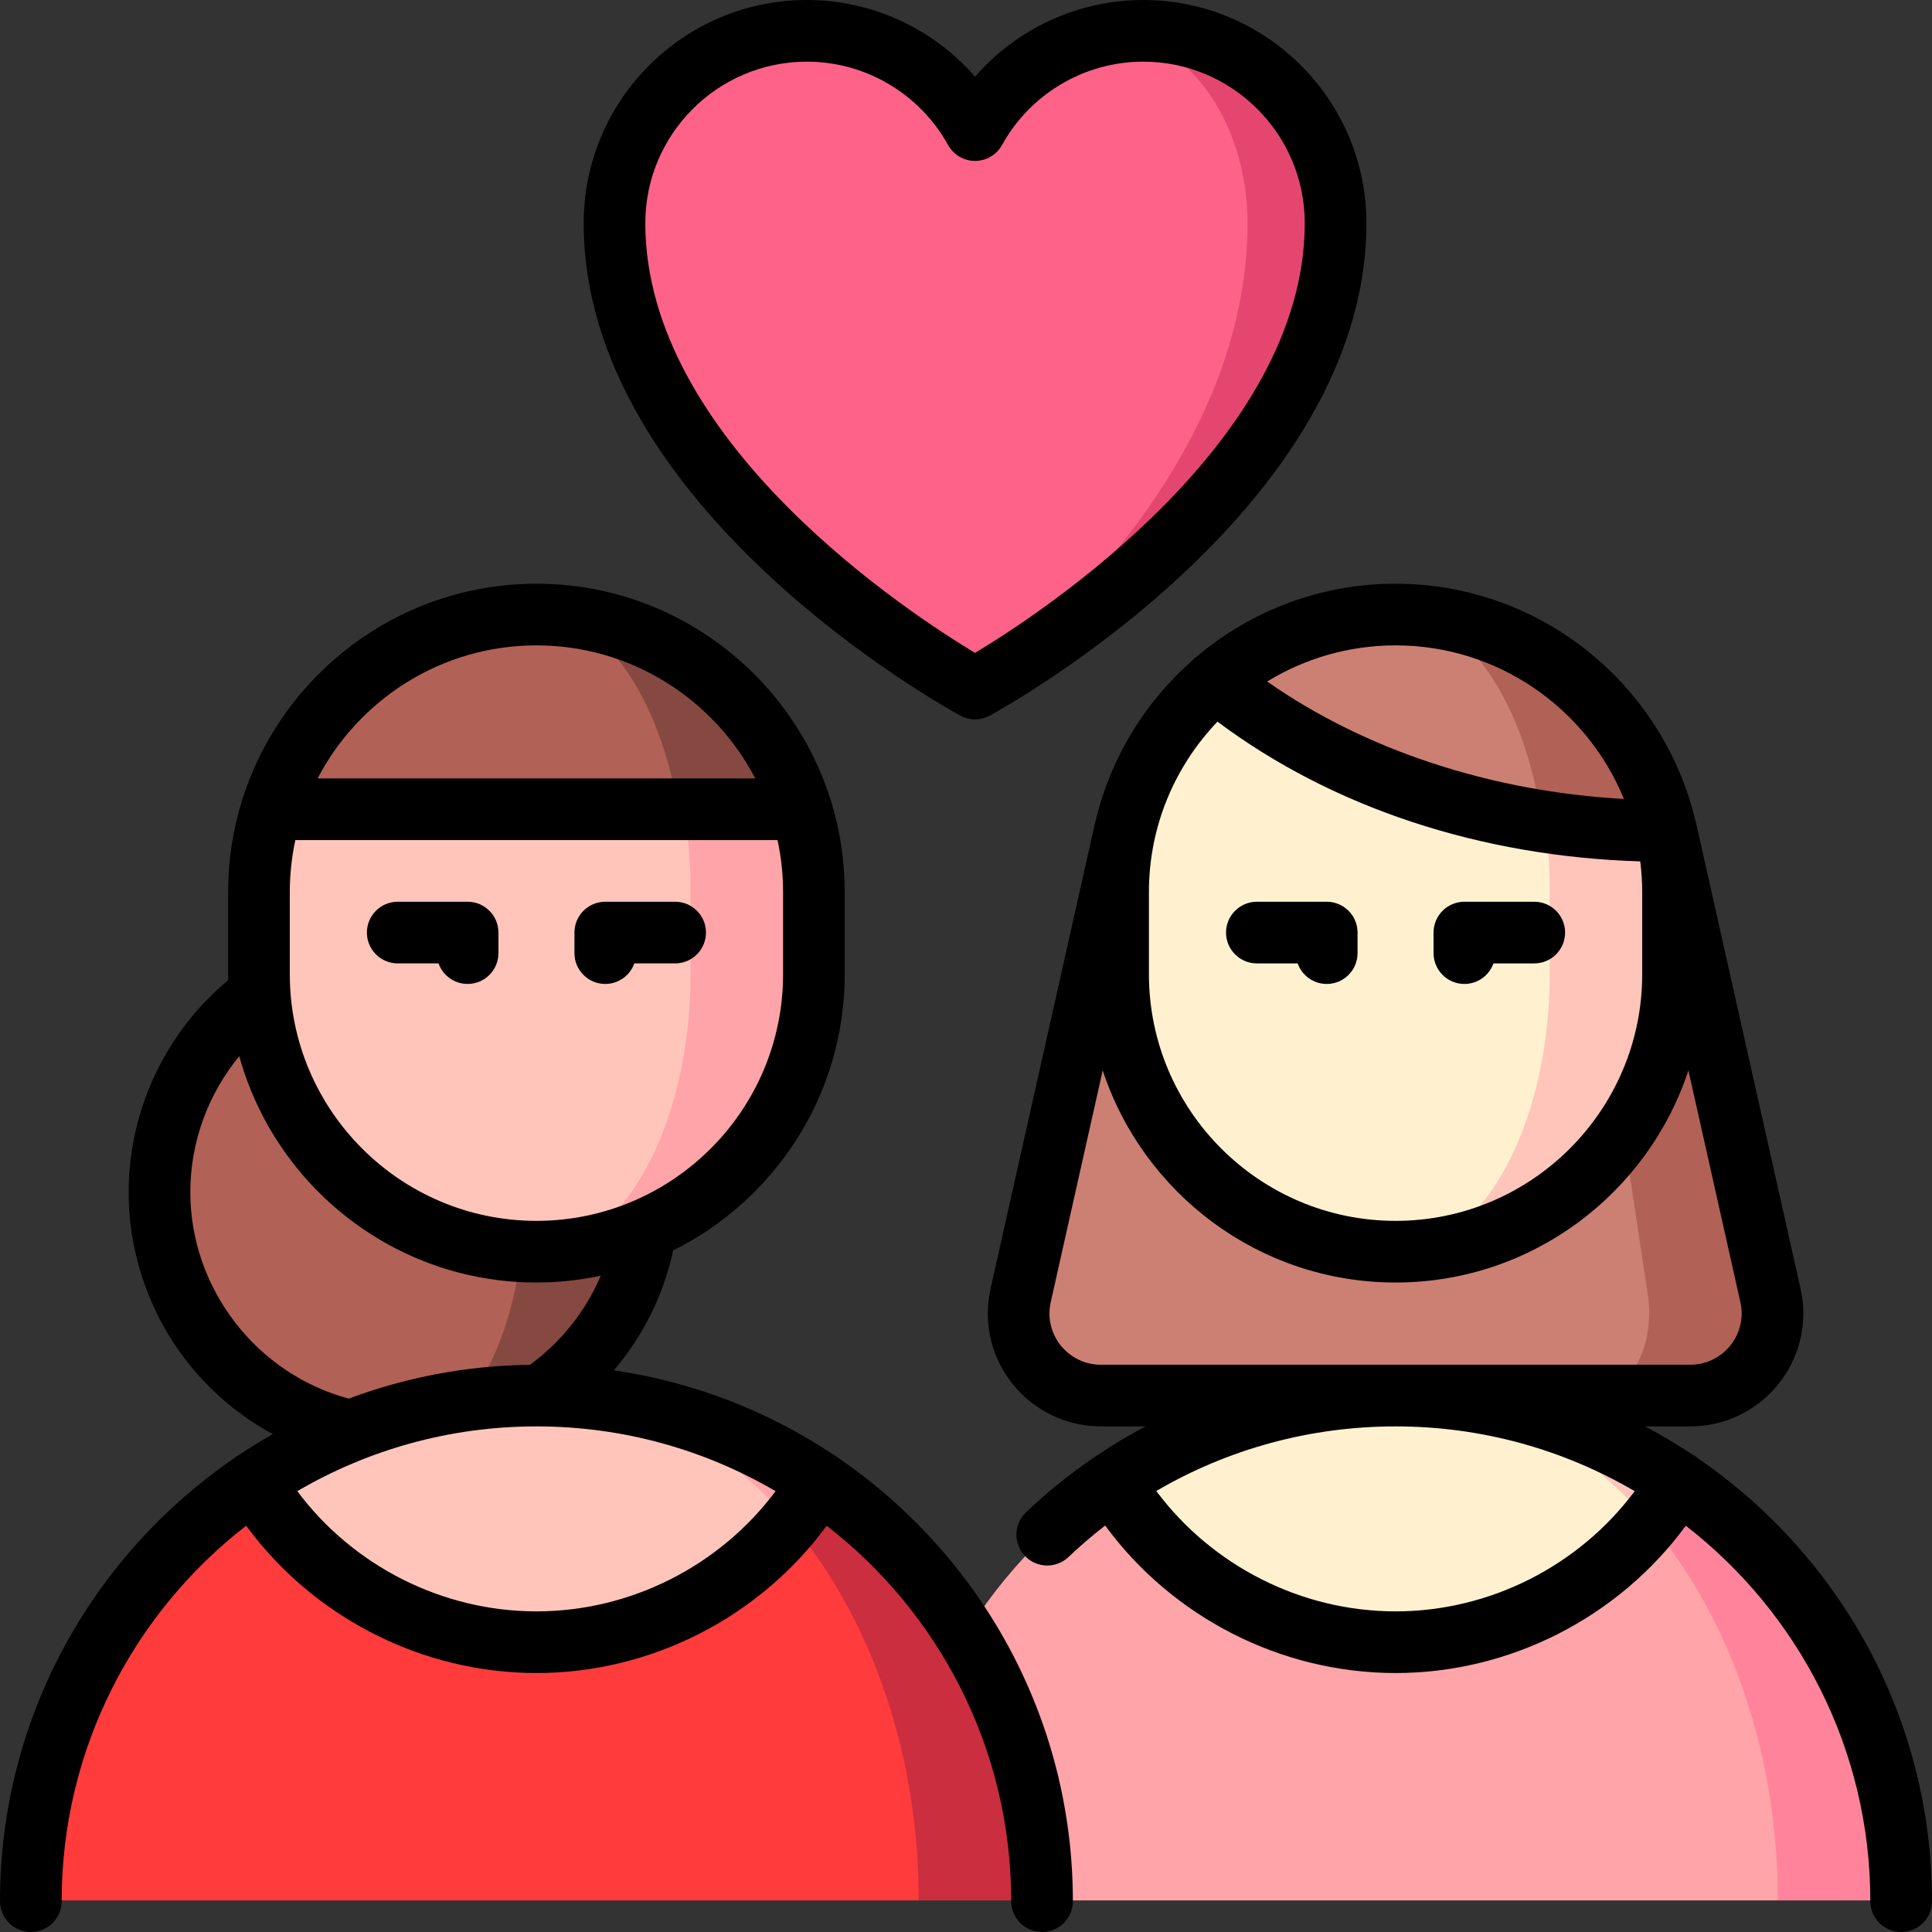 <?xml version="1.0" encoding="iso-8859-1"?>
<!-- Uploaded to: SVG Repo, www.svgrepo.com, Generator: SVG Repo Mixer Tools -->
<svg height="800px" width="800px" version="1.1" id="Layer_1" xmlns="http://www.w3.org/2000/svg" xmlns:xlink="http://www.w3.org/1999/xlink" 
	 viewBox="0 0 512 512" xml:space="preserve">
<rect x="0" y="0" width="512" height="512" fill="#333333" stroke="none"/>
<path style="fill:#864941;" d="M138.861,305.937l-31.777,74.589c32.452,0,59.327-23.846,64.076-54.958L138.861,305.937z"/>
<path style="fill:#B26156;" d="M138.861,305.937c0.24,3.181,0.359,6.449,0.359,9.772c0,35.796-14.39,64.817-32.136,64.817
	c-35.796,0-64.817-29.021-64.817-64.817c0-21.482,10.458-40.535,26.559-52.322L138.861,305.937z"/>
<path style="fill:#E44670;" d="M302.855,8.377c-2.069,0-4.101,0.127-6.1,0.369l-38.289,173.481
	c2.889-1.595,95.249-52.882,95.249-122.991C353.715,31.149,330.943,8.377,302.855,8.377z"/>
<path style="fill:#FF6288;" d="M296.754,8.746c19.076,3.05,33.853,24.494,33.853,50.49c0,69.935-69.635,121.153-72.142,122.991
	c-0.046,0.023-0.07,0.035-0.07,0.035s-95.319-51.808-95.319-123.025c0-28.087,22.761-50.86,50.848-50.86
	c19.156,0,35.794,10.606,44.471,26.238C266.126,20.67,280.209,10.723,296.754,8.746z"/>
<path style="fill:#FF849B;" d="M444.699,392.487h-18.247l44.697,111.137h32.681C503.83,457.348,480.376,416.551,444.699,392.487z"/>
<path style="fill:#FFA4A9;" d="M471.149,503.624H276.153l-40.306-21.787l20.142-48.912c10.011-16.068,23.323-29.87,38.988-40.437
	h131.475C453.414,416.562,471.149,457.359,471.149,503.624z"/>
<path style="fill:#FFC5BB;" d="M371.156,369.643l65.874,33.705c2.821-3.41,5.381-7.037,7.669-10.861
	C423.664,378.282,398.39,369.905,371.156,369.643z"/>
<path style="fill:#FFF1CF;" d="M437.03,403.348c-15.981,19.336-40.143,31.646-67.192,31.646c-31.82,0-59.653-17.049-74.861-42.507
	c21.373-14.434,47.126-22.855,74.861-22.855c0.436,0,0.882,0,1.318,0.011C396.419,370.068,419.459,382.727,437.03,403.348z"/>
<path style="fill:#B26156;" d="M469.188,343.074l-27.604-123.065h-23.476l4.281,149.624h25.556c12.027,0,21.787-9.75,21.787-21.787
	C469.733,346.2,469.537,344.61,469.188,343.074z"/>
<path style="fill:#CC8073;" d="M436.681,343.074c0.24,1.536,0.37,3.126,0.37,4.771c0,12.037-6.569,21.787-14.663,21.787H291.731
	c-12.037,0-21.787-9.75-21.787-21.787c0-1.645,0.196-3.235,0.545-4.771l27.604-123.065h120.015L436.681,343.074z"/>
<path style="fill:#FFC5BB;" d="M369.838,184.441v147.064c40.611,0,73.532-32.921,73.532-73.532v-21.787
	c0-5.557-0.617-10.97-1.784-16.174C434.217,187.182,369.838,184.441,369.838,184.441z"/>
<path style="fill:#FFF1CF;" d="M409.369,217.568c0.862,5.946,1.32,12.185,1.32,18.617v21.787c0,40.611-18.29,73.532-40.851,73.532
	c-40.611,0-73.532-32.921-73.532-73.532v-21.787c0-22.397,10.013-42.456,25.807-55.942
	C334.957,169.276,404.788,185.971,409.369,217.568z"/>
<path style="fill:#B26156;" d="M369.838,162.654l38.727,54.806c10.665,1.667,21.7,2.549,33.019,2.549
	C434.22,187.186,404.894,162.654,369.838,162.654z"/>
<path style="fill:#CC8073;" d="M369.838,162.654c18.585,0,34.217,23.269,38.727,54.806c-33.803-5.305-63.782-18.606-86.452-37.213
	C334.957,169.277,351.624,162.654,369.838,162.654z"/>
<path style="fill:#CB2E3E;" d="M217.023,392.487h-18.247l44.697,111.137h32.681C276.153,457.348,252.699,416.551,217.023,392.487z"
	/>
<path style="fill:#FF3B3B;" d="M198.776,392.487H67.301C31.624,416.551,8.17,457.348,8.17,503.624h235.302
	C243.472,457.359,225.738,416.562,198.776,392.487z"/>
<path style="fill:#FFA4A9;" d="M143.48,369.643l65.874,33.705c2.821-3.41,5.381-7.037,7.669-10.861
	C195.987,378.282,170.714,369.905,143.48,369.643z"/>
<path style="fill:#FFC5BB;" d="M209.354,403.348c-15.981,19.336-40.143,31.646-67.192,31.646c-31.82,0-59.653-17.049-74.861-42.507
	c21.373-14.434,47.126-22.855,74.861-22.855c0.436,0,0.882,0,1.318,0.011C168.742,370.068,191.782,382.727,209.354,403.348z"/>
<path style="fill:#FFA4A9;" d="M142.162,184.441v147.064c40.611,0,73.532-32.921,73.532-73.532v-21.787
	c0-7.638-1.165-15.003-3.325-21.928L142.162,184.441z"/>
<path style="fill:#FFC5BB;" d="M142.162,173.547l39.004,40.709c1.2,6.926,1.848,14.291,1.848,21.929v21.787
	c0,40.611-18.29,73.532-40.851,73.532c-40.611,0-73.532-32.921-73.532-73.532v-21.787c0-7.638,1.165-15.003,3.325-21.928
	L142.162,173.547z"/>
<path style="fill:#864941;" d="M142.99,162.665l36.701,51.592h32.681C203.111,184.604,175.605,163.013,142.99,162.665z"/>
<path style="fill:#B26156;" d="M179.69,214.257c-41.483,0-107.738,0-107.738,0c9.336-29.903,37.234-51.603,70.209-51.603
	c0.272,0,0.556,0,0.828,0.011C160.256,163.329,174.777,184.822,179.69,214.257z"/>
<path d="M333.08,255.312h10.814c1.121,3.173,4.148,5.447,7.705,5.447c4.513,0,8.17-3.658,8.17-8.17v-5.447
	c0-4.512-3.657-8.17-8.17-8.17H333.08c-4.513,0-8.17,3.658-8.17,8.17S328.568,255.312,333.08,255.312z"/>
<path d="M388.077,260.758c3.558,0,6.584-2.274,7.705-5.447h10.814c4.513,0,8.17-3.658,8.17-8.17s-3.657-8.17-8.17-8.17h-18.519
	c-4.513,0-8.17,3.658-8.17,8.17v5.447C379.907,257.1,383.564,260.758,388.077,260.758z"/>
<path d="M254.494,189.647c1.217,0.661,2.559,0.991,3.901,0.991c1.342,0,2.685-0.33,3.901-0.991
	c4.075-2.215,99.818-55.111,99.818-130.501C362.115,26.532,335.582,0,302.97,0c-17.267,0-33.466,7.562-44.574,20.316
	C247.288,7.563,231.09,0,213.822,0c-32.613,0-59.145,26.532-59.145,59.145C154.676,134.536,250.418,187.432,254.494,189.647z
	 M213.822,16.34c15.531,0,29.872,8.465,37.427,22.094c1.44,2.597,4.176,4.209,7.146,4.209c2.97,0,5.705-1.611,7.146-4.209
	c7.555-13.628,21.897-22.094,37.428-22.094c23.602,0,42.804,19.202,42.804,42.804c0,57.754-69.924,103.387-87.379,113.874
	c-17.454-10.487-87.378-56.121-87.378-113.874C171.017,35.543,190.219,16.34,213.822,16.34z"/>
<path d="M123.921,238.971h-18.519c-4.512,0-8.17,3.658-8.17,8.17s3.658,8.17,8.17,8.17h10.814c1.121,3.173,4.148,5.447,7.705,5.447
	c4.512,0,8.17-3.658,8.17-8.17v-5.447C132.092,242.629,128.434,238.971,123.921,238.971z"/>
<path d="M178.919,238.971H160.4c-4.512,0-8.17,3.658-8.17,8.17v5.447c0,4.512,3.658,8.17,8.17,8.17c3.558,0,6.584-2.274,7.705-5.447
	h10.814c4.512,0,8.17-3.658,8.17-8.17S183.431,238.971,178.919,238.971z"/>
<path d="M222.341,386.501c-0.349-0.298-0.721-0.578-1.129-0.821c-0.134-0.08-0.272-0.145-0.409-0.217
	c-17.133-11.421-36.872-19.222-58.121-22.307c7.732-9.105,13.185-20.017,15.731-31.786c26.906-13.383,45.448-41.155,45.448-73.19
	v-21.787c0-8.334-1.261-16.377-3.591-23.958c-0.087-0.342-0.193-0.676-0.322-1c-10.573-32.879-41.44-56.745-77.788-56.745
	c-36.355,0-67.228,23.874-77.796,56.764c-0.123,0.312-0.225,0.632-0.31,0.961C61.722,220,60.46,228.05,60.46,236.391v21.787
	c0,0.521,0.029,1.034,0.039,1.552c-16.607,13.803-26.402,34.488-26.402,56.184c0,16.694,5.783,33.016,16.283,45.958
	c6.063,7.473,13.553,13.637,21.918,18.186c-2.997,1.698-5.925,3.501-8.782,5.405c-0.135,0.071-0.272,0.136-0.405,0.215
	c-0.407,0.243-0.778,0.522-1.126,0.82C24.586,412.136,0,455.164,0,503.83c0,4.512,3.658,8.17,8.17,8.17s8.17-3.658,8.17-8.17
	c0-40.431,19.173-76.462,48.898-99.497c17.83,24.275,46.545,39.037,76.923,39.037s59.094-14.762,76.923-39.036
	c29.725,23.035,48.898,59.066,48.898,99.496c0,4.512,3.657,8.17,8.17,8.17c4.513,0,8.17-3.658,8.17-8.17
	C284.323,455.165,259.739,412.138,222.341,386.501z M207.523,258.179c0,36.04-29.321,65.362-65.362,65.362
	S76.8,294.219,76.8,258.179v-21.787c0-4.72,0.515-9.322,1.471-13.761h127.782c0.955,4.439,1.471,9.041,1.471,13.761V258.179z
	 M142.162,171.03c25.188,0,47.08,14.332,57.989,35.26H84.173C95.081,185.361,116.972,171.03,142.162,171.03z M50.437,315.915
	c0-13.231,4.708-25.968,12.973-36.022c9.537,34.54,41.218,59.988,78.751,59.988c5.847,0,11.547-0.63,17.05-1.803
	c-3.982,9.336-10.447,17.533-18.771,23.612c-16.862,0.202-33.026,3.35-48.001,8.959C67.966,364.106,50.437,341.456,50.437,315.915z
	 M142.162,427.03c-24.965,0-48.575-12.033-63.376-31.856c18.624-10.903,40.281-17.165,63.376-17.165s44.752,6.261,63.376,17.165
	C190.737,414.997,167.127,427.03,142.162,427.03z"/>
<path d="M450.076,386.541c-0.363-0.317-0.754-0.61-1.182-0.866c-0.153-0.09-0.308-0.167-0.464-0.246
	c-4.021-2.678-8.185-5.155-12.48-7.42h11.994c16.518,0,29.957-13.438,29.957-29.957c0-2.165-0.249-4.373-0.74-6.565l-27.572-122.914
	c-0.001-0.005-0.033-0.144-0.033-0.144c-0.016-0.074-0.041-0.144-0.06-0.217c-0.042-0.168-0.084-0.334-0.136-0.498
	c-8.472-36.076-40.899-63.026-79.523-63.026c-19.9,0-38.154,7.159-52.341,19.027c-0.486,0.333-0.939,0.727-1.354,1.173
	c-12.657,11.065-21.872,25.954-25.834,42.855c-0.071,0.223-0.137,0.45-0.19,0.683l-27.604,123.06c-0.49,2.19-0.74,4.397-0.74,6.562
	c0,16.519,13.439,29.957,29.957,29.957h11.869c-11.44,6.035-22.111,13.663-31.699,22.779c-3.27,3.109-3.401,8.28-0.292,11.551
	s8.281,3.4,11.552,0.292c3.114-2.962,6.362-5.741,9.72-8.345c17.831,24.305,46.564,39.086,76.956,39.086
	c30.372,0,59.088-14.762,76.922-39.037c29.727,23.036,48.899,59.066,48.899,99.497c0,4.512,3.657,8.17,8.17,8.17
	s8.17-3.658,8.17-8.17C512,455.19,487.441,412.183,450.076,386.541z M430.355,211.731c-35.193-1.946-68.668-12.968-94.536-31.126
	c9.916-6.07,21.566-9.574,34.02-9.574C397.156,171.03,420.6,187.882,430.355,211.731z M322.646,191.241
	c30.4,22.767,69.688,35.756,112.032,37.033c0.331,2.662,0.522,5.367,0.522,8.118v21.787c0,36.04-29.321,65.362-65.362,65.362
	s-65.362-29.321-65.362-65.362v-21.787C304.477,218.89,311.405,202.985,322.646,191.241z M291.732,361.668
	c-7.509,0-13.617-6.108-13.617-13.617c0-0.965,0.115-1.972,0.343-2.988l13.772-61.393c10.737,32.602,41.459,56.211,77.608,56.211
	s66.87-23.608,77.607-56.209l13.771,61.389c0.228,1.019,0.343,2.025,0.343,2.99c0,7.509-6.108,13.617-13.617,13.617H291.732z
	 M369.838,427.03c-24.979,0-48.607-12.052-63.41-31.901c19.073-11.154,40.845-17.12,63.41-17.12
	c23.094,0,44.752,6.261,63.376,17.165C418.409,414.997,394.799,427.03,369.838,427.03z"/>
</svg>